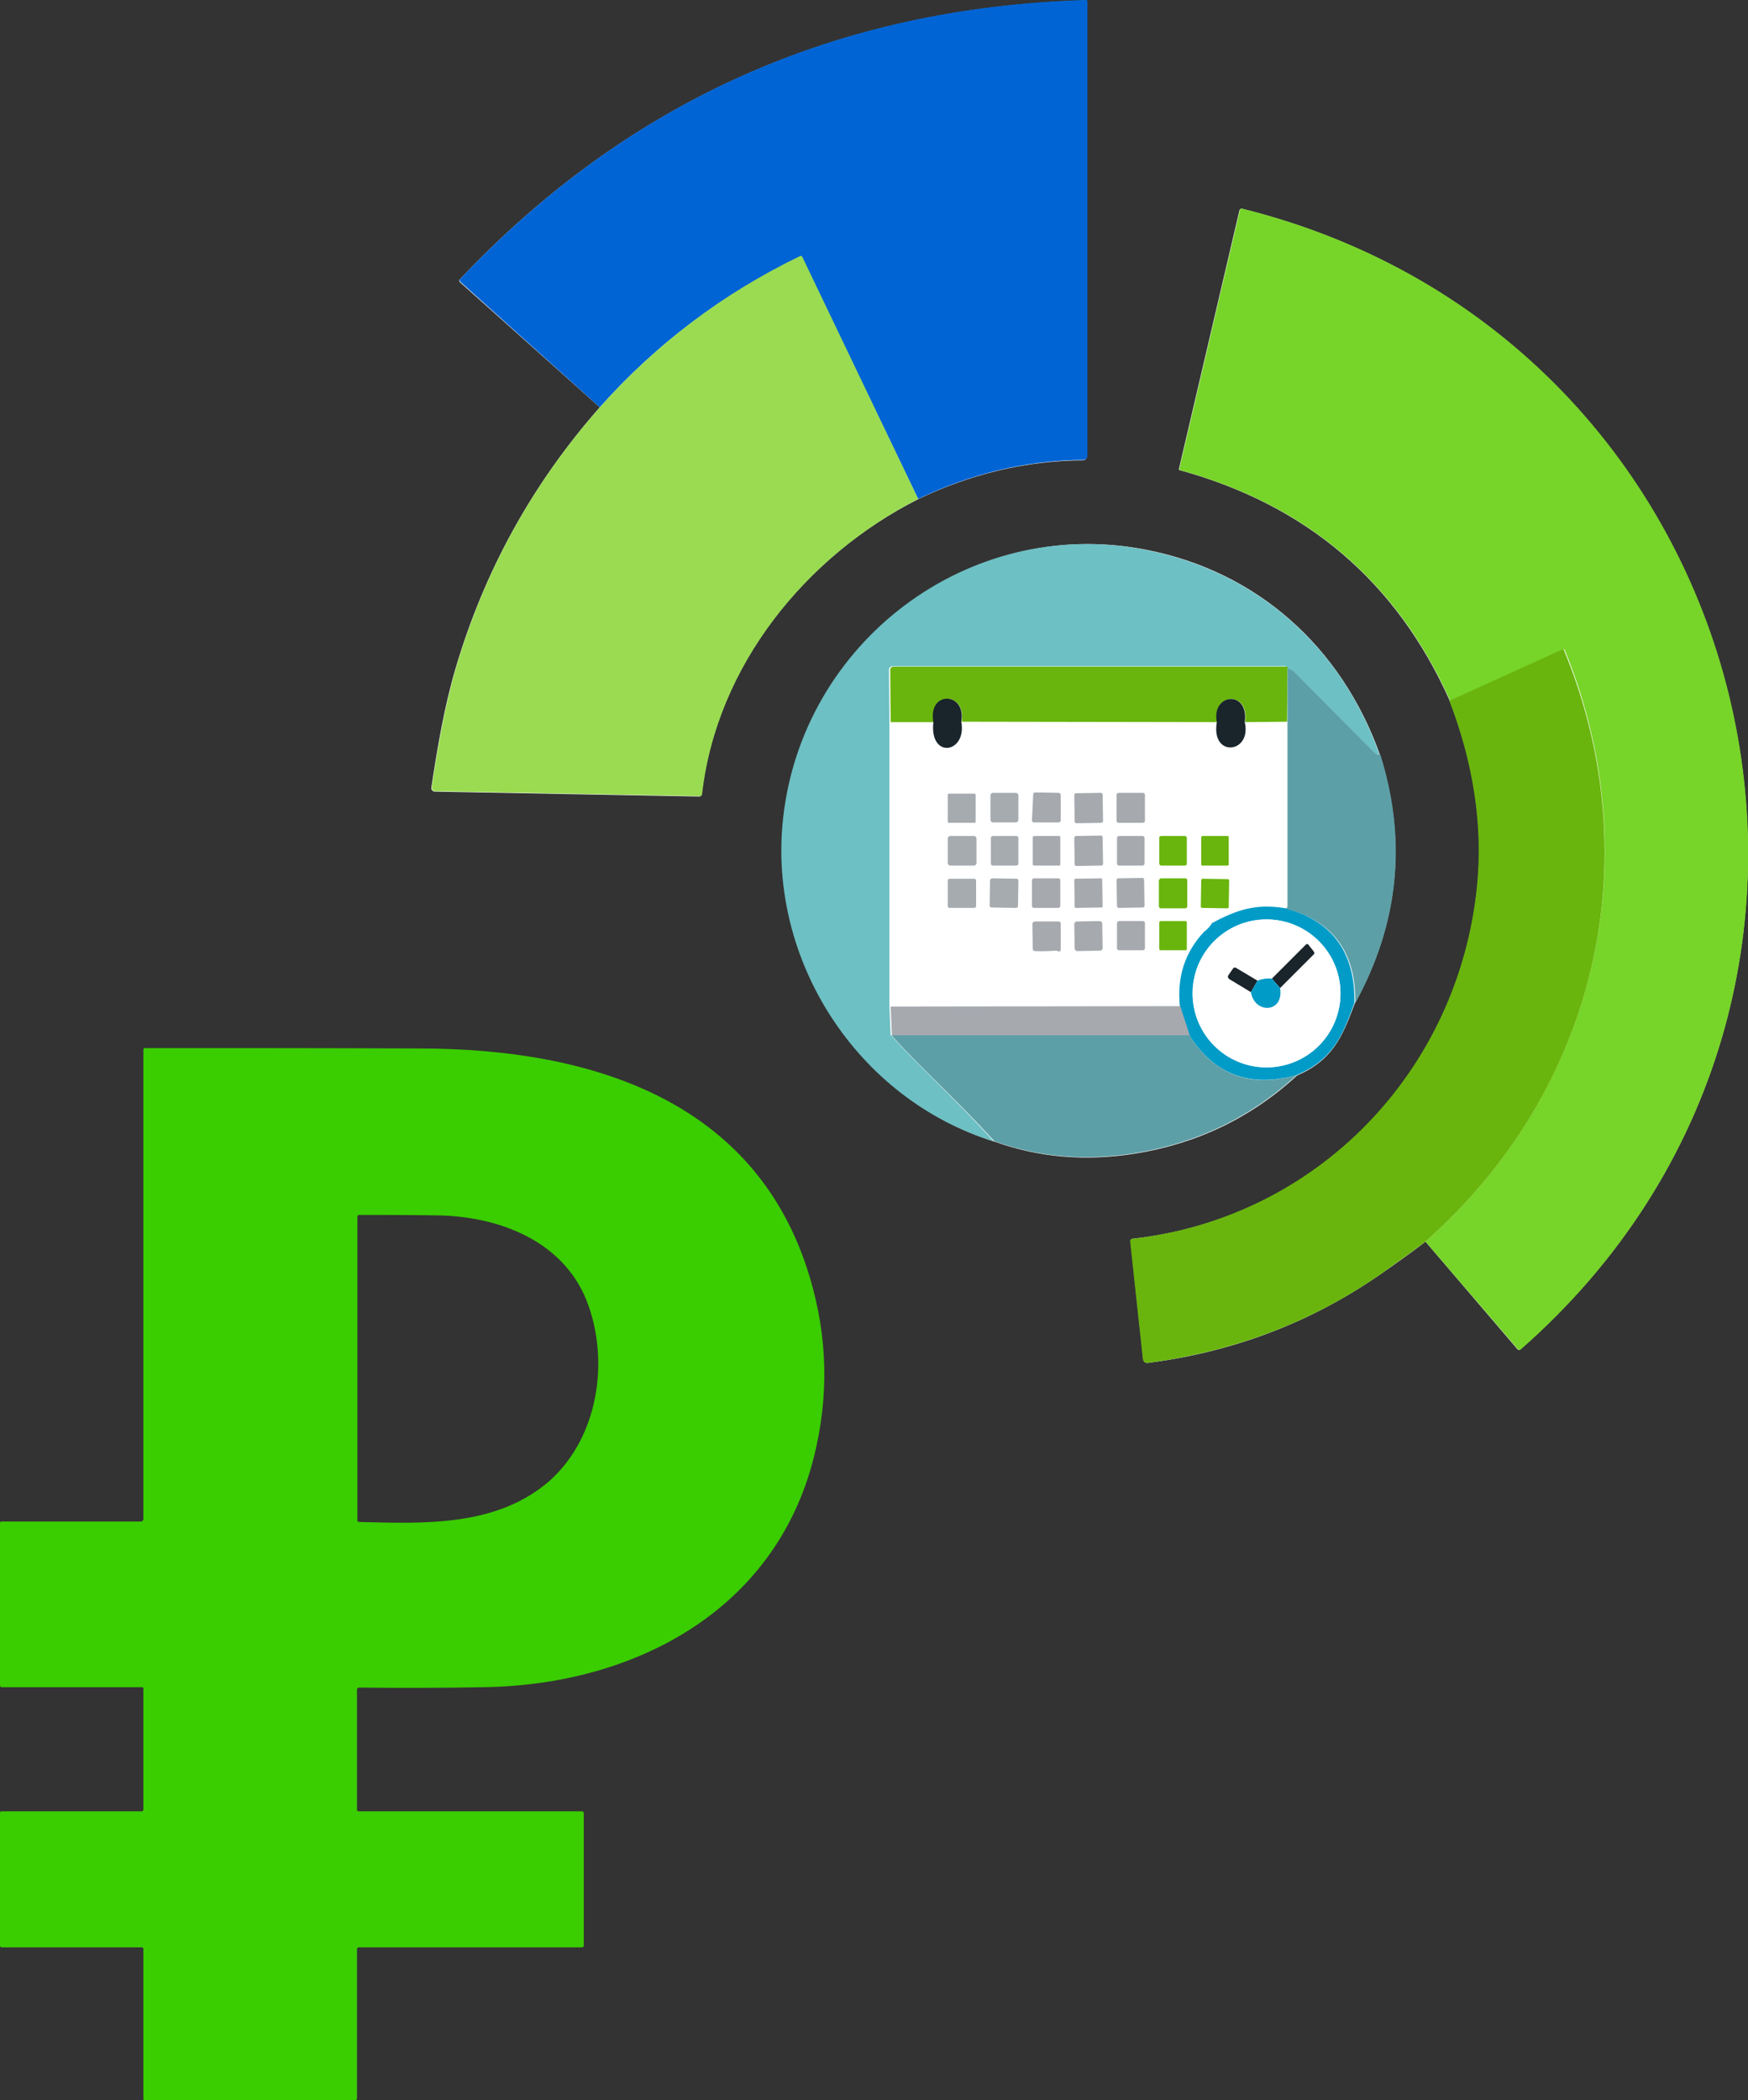 <?xml version="1.0" encoding="utf-8"?>
<!-- Generator: Adobe Illustrator 22.0.1, SVG Export Plug-In . SVG Version: 6.00 Build 0)  -->
<svg version="1.1" id="Layer_1" xmlns="http://www.w3.org/2000/svg" xmlns:xlink="http://www.w3.org/1999/xlink" x="0px" y="0px"
	 viewBox="0 0 425.5 511" style="enable-background:new 0 0 425.5 511;" xml:space="preserve">
<rect x="0" y="0" width="425.5" height="511" fill="#333333" stroke="none"/>
<style type="text/css">
	.st0{fill:#FFFFFF;}
	.st1{fill:#0064D4;}
	.st2{fill:#77D428;}
	.st3{fill:#9ADB51;}
	.st4{fill:#6DC0C4;}
	.st5{fill:#69B50D;}
	.st6{fill:#5D9FA6;}
	.st7{fill:#19242B;}
	.st8{fill:#A6ABB0;}
	.st9{fill:#A6A9AE;}
	.st10{fill:#009BC7;}
	.st11{fill:#3ACD00;}
</style>
<path class="st0" d="M146,99.1c-16.4,18.6-28.1,39.8-35.1,63.5c-2.7,9.1-4.4,19.1-5.9,29c-0.1,0.5,0.3,0.9,0.7,1h0.1l64.4,1.2
	c0.3,0,0.5-0.2,0.6-0.5c3.6-31.4,25.4-58,52.6-71.8c12.9-6.2,26.3-9.4,40.2-9.5c0.6,0,1-0.5,1-1V0.5c0-0.3-0.1-0.4-0.4-0.4
	C203.8,1.9,153.1,24.5,112,67.9c-0.3,0.3-0.3,0.5,0,0.8L146,99.1z M352.9,170.5c5.6,14.4,8.3,29.9,6.7,45.4
	c-4.6,44.7-38.7,80.5-83.9,85.5c-0.3,0-0.5,0.2-0.5,0.6l3.1,28.7c0.1,0.6,0.6,1,1.1,0.9l0,0c21.1-2.7,40.1-10,57.1-21.9
	c3.6-2.5,7.1-5,10.5-7.6l22.4,26.2c0.2,0.2,0.4,0.2,0.7,0c98.7-86.4,59-245.9-67.7-277.5c-0.4-0.1-0.6,0.1-0.7,0.4L287,114
	c-0.1,0.2,0,0.4,0.2,0.4C318.1,122.9,340,141.6,352.9,170.5z M242.2,277.8c10.6,3.8,21.9,4.8,34,2.9c15.1-2.4,28.3-8.7,39.5-19
	c8.7-3.8,11-9.3,14.1-17.6c10.7-19.4,12.7-39.5,6.1-60.5c-9.4-26.3-30-44.7-57.2-49.9c-42.6-8.2-83.2,22.5-87.8,65.6
	C187.2,233.7,208.9,267.5,242.2,277.8z"/>
<path class="st1" d="M223.5,121.4l-28.3-58.8c-0.1-0.2-0.3-0.3-0.5-0.2l0,0c-18.6,9-34.9,21.2-48.7,36.7l-33.9-30.5
	c-0.3-0.3-0.3-0.5,0-0.8c41.1-43.4,91.8-66,152.2-67.8c0.3,0,0.4,0.1,0.4,0.4v110.5c0,0.6-0.5,1-1,1
	C249.8,112,236.4,115.2,223.5,121.4z"/>
<path class="st2" d="M347,302.1c41.3-36.5,54.8-92.5,34-143.7c-0.1-0.4-0.4-0.5-0.7-0.3L353,170.5c-12.9-28.9-34.8-47.6-65.7-56.1
	c-0.2-0.1-0.3-0.2-0.2-0.4l14.7-62.8c0.1-0.4,0.3-0.5,0.7-0.4c126.7,31.6,166.3,191,67.7,277.5c-0.2,0.2-0.5,0.2-0.7,0L347,302.1z"
	/>
<path class="st3" d="M223.5,121.4c-27.2,13.9-49,40.4-52.6,71.8c0,0.3-0.2,0.5-0.6,0.5l-64.4-1.2c-0.5,0-0.8-0.4-0.8-0.9v-0.1
	c1.5-9.8,3.2-19.8,5.9-29c7-23.7,18.6-44.8,35.1-63.5c13.8-15.4,30-27.7,48.7-36.7c0.2-0.1,0.4,0,0.5,0.2l0,0L223.5,121.4z"/>
<path class="st4" d="M335.8,183.6c-0.1,0-0.3,0-0.4,0c-0.3,0-0.6-0.1-0.9-0.3l-19.7-19.8c-0.3-0.3-0.5-0.5-0.9-0.6l-0.7-0.3
	c0.1,0,0.1-0.1,0-0.3c0-0.1-0.1-0.2-0.3-0.2h-95.7c-0.4,0-0.8,0.4-0.8,0.8l0,0l0.1,12.7v69.2l0.3,7c7.1,7.9,14.7,14.5,25.1,25.9
	c-33.3-10.3-55-44.1-51.3-78.4c4.6-43.1,45.2-73.8,87.8-65.6C305.8,138.9,326.5,157.3,335.8,183.6z"/>
<path class="st5" d="M347,302.1c-3.5,2.6-7,5.1-10.5,7.6c-16.9,11.9-36,19.1-57.1,21.9c-0.6,0.1-1.1-0.3-1.2-0.9l0,0l-3.1-28.7
	c0-0.3,0.1-0.5,0.5-0.6c45.2-5.1,79.3-40.9,83.9-85.5c1.6-15.5-1.1-30.9-6.7-45.4l27.3-12.4c0.3-0.2,0.6-0.1,0.7,0.3
	C401.8,209.6,388.4,265.5,347,302.1z"/>
<path class="st5" d="M313.4,162.6l-0.1,13l-10.2,0.1c1.1-7.9-8.3-7.1-6.8,0l-62.2-0.1c1.2-7.3-8.2-7.6-6.8,0.1h-10.5l-0.1-12.7
	c0-0.4,0.3-0.8,0.8-0.8l0,0h95.7c0.1,0,0.2,0.1,0.3,0.2C313.5,162.6,313.5,162.7,313.4,162.6z"/>
<path class="st6" d="M313.4,162.6l0.7,0.3c0.3,0.1,0.6,0.3,0.9,0.6l19.7,19.8c0.2,0.2,0.5,0.3,0.9,0.3c0.1,0,0.2,0,0.4,0
	c6.6,20.9,4.5,41.1-6.1,60.5c0.2-12.5-5.5-20.2-17.3-23.1h0.3c0.3,0,0.5-0.2,0.5-0.5v-44.8L313.4,162.6z"/>
<path class="st7" d="M234,175.6c1.4,7.7-7.8,9.2-6.8,0.1C225.8,167.9,235.3,168.3,234,175.6z"/>
<path class="st7" d="M303,175.7c1.8,7.6-8.3,8.8-6.8,0C294.8,168.6,304.1,167.8,303,175.7z"/>
<path class="st8" d="M231,193.1h6.2c0.2,0,0.3,0.1,0.3,0.3v6.5c0,0.2-0.1,0.3-0.3,0.3H231c-0.2,0-0.3-0.1-0.3-0.3v-6.5
	C230.7,193.2,230.8,193.1,231,193.1z"/>
<path class="st8" d="M241.7,192.9h5.6c0.3,0,0.6,0.3,0.6,0.6v6c0,0.3-0.3,0.6-0.6,0.6h-5.6c-0.3,0-0.6-0.3-0.6-0.6v-6
	C241.1,193.2,241.4,192.9,241.7,192.9z"/>
<path class="st9" d="M258.2,193.4v6.2c0,0.3-0.2,0.5-0.5,0.5l0,0h-6c-0.3,0-0.5-0.2-0.5-0.5l0,0l0.3-6.3c0-0.3,0.2-0.5,0.5-0.5
	l5.8,0.1C258,193,258.2,193.2,258.2,193.4z"/>
<path class="st9" d="M261.9,193l6.1-0.1c0.2,0,0.4,0.2,0.4,0.4l0.1,6.5c0,0.2-0.2,0.4-0.4,0.4l-6.1,0.1c-0.2,0-0.4-0.2-0.4-0.4
	l-0.1-6.5C261.6,193.1,261.7,193,261.9,193z"/>
<path class="st9" d="M272.3,192.9h5.9c0.3,0,0.5,0.2,0.5,0.5v6.3c0,0.3-0.2,0.5-0.5,0.5h-5.9c-0.3,0-0.5-0.2-0.5-0.5v-6.3
	C271.8,193.1,272,192.9,272.3,192.9z"/>
<path class="st8" d="M231.3,203.4h5.8c0.3,0,0.6,0.3,0.6,0.6v6c0,0.3-0.3,0.6-0.6,0.6h-5.8c-0.3,0-0.6-0.3-0.6-0.6v-6
	C230.7,203.7,231,203.4,231.3,203.4z"/>
<path class="st8" d="M241.7,203.4h5.7c0.3,0,0.5,0.2,0.5,0.5v6.2c0,0.3-0.2,0.5-0.5,0.5h-5.7c-0.3,0-0.5-0.2-0.5-0.5v-6.2
	C241.2,203.6,241.4,203.4,241.7,203.4z"/>
<path class="st9" d="M251.7,203.4h6.1c0.2,0,0.3,0.1,0.3,0.3v6.6c0,0.2-0.1,0.3-0.3,0.3h-6.1c-0.2,0-0.3-0.1-0.3-0.3v-6.6
	C251.4,203.6,251.6,203.4,251.7,203.4z"/>
<path class="st9" d="M261.9,203.4l6.1-0.1c0.2,0,0.4,0.2,0.4,0.4l0.1,6.5c0,0.2-0.2,0.4-0.4,0.4l-6.1,0.1c-0.2,0-0.4-0.2-0.4-0.4
	l-0.1-6.5C261.6,203.6,261.7,203.4,261.9,203.4z"/>
<path class="st9" d="M272.4,203.4h5.7c0.3,0,0.5,0.2,0.5,0.5v6.2c0,0.3-0.2,0.5-0.5,0.5h-5.7c-0.3,0-0.5-0.2-0.5-0.5v-6.2
	C271.9,203.6,272.1,203.4,272.4,203.4z"/>
<path class="st5" d="M282.7,203.4h5.7c0.3,0,0.5,0.2,0.5,0.5v6.2c0,0.3-0.2,0.5-0.5,0.5h-5.7c-0.3,0-0.5-0.2-0.5-0.5v-6.2
	C282.1,203.6,282.4,203.4,282.7,203.4z"/>
<path class="st5" d="M292.7,203.4h6.1c0.2,0,0.3,0.1,0.3,0.3v6.6c0,0.2-0.1,0.3-0.3,0.3h-6.1c-0.2,0-0.3-0.1-0.3-0.3v-6.6
	C292.4,203.6,292.6,203.4,292.7,203.4z"/>
<path class="st8" d="M231.2,213.8h6c0.2,0,0.4,0.2,0.4,0.5v6.2c0,0.2-0.2,0.4-0.5,0.4h-6c-0.2,0-0.4-0.2-0.4-0.5v-6.2
	C230.7,214,230.9,213.8,231.2,213.8z"/>
<path class="st8" d="M241.5,213.7l6,0.1c0.2,0,0.4,0.2,0.4,0.5l-0.1,6.2c0,0.2-0.2,0.4-0.5,0.4l-6-0.1c-0.2,0-0.4-0.2-0.4-0.5
	l0.1-6.2C241.1,213.9,241.3,213.7,241.5,213.7z"/>
<path class="st9" d="M251.7,213.7h5.9c0.3,0,0.5,0.2,0.5,0.5v6.2c0,0.3-0.2,0.5-0.5,0.5h-5.9c-0.3,0-0.5-0.2-0.5-0.5v-6.2
	C251.2,213.9,251.5,213.7,251.7,213.7z"/>
<path class="st9" d="M261.8,213.8l6.2-0.1c0.2,0,0.3,0.1,0.3,0.3l0.1,6.5c0,0.2-0.1,0.3-0.3,0.3l-6.2,0.1c-0.2,0-0.3-0.1-0.3-0.3
	l-0.1-6.5C261.5,213.9,261.7,213.8,261.8,213.8z"/>
<path class="st9" d="M272.2,213.7l5.9-0.1c0.2,0,0.4,0.2,0.4,0.4l0.1,6.4c0,0.2-0.2,0.4-0.4,0.4l-5.9,0.1c-0.2,0-0.4-0.2-0.4-0.4
	l-0.1-6.4C271.8,213.9,272,213.7,272.2,213.7z"/>
<path class="st5" d="M282.6,213.7h5.9c0.3,0,0.5,0.2,0.5,0.5v6.3c0,0.3-0.2,0.5-0.5,0.5h-5.9c-0.3,0-0.5-0.2-0.5-0.5v-6.3
	C282.2,213.9,282.4,213.7,282.6,213.7z"/>
<path class="st5" d="M292.7,213.8l6.2,0.1c0.1,0,0.3,0.1,0.3,0.3l-0.1,6.5c0,0.1-0.1,0.3-0.3,0.3l-6.2-0.1c-0.1,0-0.3-0.1-0.3-0.3
	l0.1-6.5C292.5,213.9,292.6,213.8,292.7,213.8z"/>
<path class="st10" d="M312.4,220.9c11.7,2.9,17.5,10.6,17.3,23.1c-3,8.3-5.3,13.8-14.1,17.6c-11.3,3.1-20-0.1-26.1-9.7l-2.3-7.1
	c-0.7-7.1,1.2-13.1,5.9-18.1c0.8-0.6,1.5-1.3,1.9-2.1C301.2,221.3,305.6,219.9,312.4,220.9z M326.3,241.7c0-10-8.1-18-18-18
	c-10,0-18,8.1-18,18c0,10,8.1,18,18,18l0,0C318.2,259.7,326.3,251.7,326.3,241.7L326.3,241.7z"/>
<path class="st0" d="M326.3,241.7c0,10-8.1,18-18,18l0,0c-10,0-18-8.1-18-18l0,0c0-10,8.1-18,18-18S326.3,231.7,326.3,241.7z
	 M309.6,238.1c-1.3-0.1-2.5,0.1-3.6,0.5l-5.2-3c-0.3-0.2-0.6-0.1-0.8,0.2l-1.1,1.6c-0.2,0.3-0.1,0.7,0.2,0.9l0,0l5.3,3.2
	c0.9,5.3,8.1,5,7.1-1l8.2-8.1c0.3-0.3,0.3-0.5,0.1-0.8l-1.2-1.5c-0.3-0.3-0.5-0.4-0.8-0.1L309.6,238.1z"/>
<path class="st9" d="M257.3,231.3c-1.8,0.1-3.6,0.2-5.4,0.1c-0.3,0-0.5-0.3-0.5-0.5l-0.1-6.1c0-0.3,0.3-0.6,0.6-0.6h5.8
	c0.3,0,0.5,0.2,0.5,0.5v6.4c0,0.2-0.2,0.4-0.4,0.4h-0.1c-0.1,0-0.2-0.1-0.3-0.1C257.4,231.3,257.3,231.3,257.3,231.3z"/>
<path class="st9" d="M262.1,224.2l5.6-0.1c0.3,0,0.6,0.3,0.6,0.6l0.1,6c0,0.3-0.3,0.6-0.6,0.6l-5.6,0.1c-0.3,0-0.6-0.3-0.6-0.6
	l-0.1-6C261.6,224.4,261.8,224.2,262.1,224.2z"/>
<path class="st9" d="M272.4,224.1h5.8c0.3,0,0.5,0.2,0.5,0.5v6.1c0,0.3-0.2,0.5-0.5,0.5h-5.8c-0.3,0-0.5-0.2-0.5-0.5v-6.1
	C271.9,224.4,272.1,224.1,272.4,224.1z"/>
<path class="st5" d="M282.5,224.1h6.1c0.2,0,0.3,0.1,0.3,0.3v6.5c0,0.2-0.1,0.3-0.3,0.3h-6.1c-0.2,0-0.3-0.1-0.3-0.3v-6.5
	C282.2,224.3,282.3,224.1,282.5,224.1z"/>
<path class="st7" d="M311.6,240.4l-2-2.3l8.2-8.2c0.3-0.3,0.6-0.3,0.8,0.1l1.2,1.5c0.2,0.3,0.2,0.6-0.1,0.8L311.6,240.4z"/>
<path class="st7" d="M306.1,238.6l-1.6,2.8l-5.3-3.2c-0.3-0.2-0.4-0.6-0.2-0.9l0,0l1.1-1.6c0.2-0.3,0.5-0.4,0.8-0.2L306.1,238.6z"/>
<path class="st10" d="M309.6,238.1l2,2.3c1,6.1-6.2,6.4-7.1,1l1.6-2.8C307.1,238.2,308.3,238,309.6,238.1z"/>
<path class="st9" d="M287.3,244.8l2.3,7.1h-72.5l-0.3-7L287.3,244.8z"/>
<path class="st6" d="M217,251.9h72.5c6.1,9.6,14.8,12.9,26.1,9.7c-11.2,10.3-24.4,16.6-39.5,19c-12.1,1.9-23.4,0.9-34-2.9
	C231.7,266.4,224.1,259.8,217,251.9z"/>
<path class="st11" d="M87.3,440.7h54.4c0.2,0,0.4,0.2,0.4,0.4v32.3c0,0.2-0.2,0.4-0.4,0.4H87.3c-0.2,0-0.4,0.2-0.4,0.4v36.4
	c0,0.2-0.2,0.4-0.4,0.4H35.3c-0.3,0-0.4-0.1-0.4-0.4v-36.4c0-0.2-0.2-0.4-0.4-0.4H0.4c-0.2,0-0.4-0.2-0.4-0.4v-32.3
	c0-0.3,0.1-0.4,0.4-0.4h34.1c0.2,0,0.4-0.2,0.4-0.4v-29.4c0-0.3-0.1-0.4-0.4-0.4H0.4c-0.2,0-0.4-0.2-0.4-0.4v-39.5
	c0-0.3,0.1-0.4,0.4-0.4h33.9c0.3,0,0.6-0.3,0.6-0.6V255.4c0-0.3,0.1-0.4,0.4-0.4c22.4,0,44.8,0,67.2,0.1
	c40.8,0.1,81.6,12.2,94.6,55.6c4.4,14.6,4.7,29.2,1,43.9c-9.5,37.6-44.1,55.4-80.4,55.9c-10.1,0.2-20.2,0.2-30.3,0.1
	c-0.3,0-0.5,0.2-0.5,0.5l0,0v29.3C86.9,440.6,87.1,440.7,87.3,440.7z M143.3,317.8c-5.5-15.9-22-22-37.4-22.1
	c-6.2-0.1-12.4-0.1-18.5-0.1c-0.2,0-0.4,0.2-0.4,0.4l0,0v73.9c0,0.2,0.1,0.3,0.3,0.4c16.2,0.4,33.8,1.2,46.7-10.2
	C145.5,349.6,148.2,331.8,143.3,317.8z"/>
</svg>
